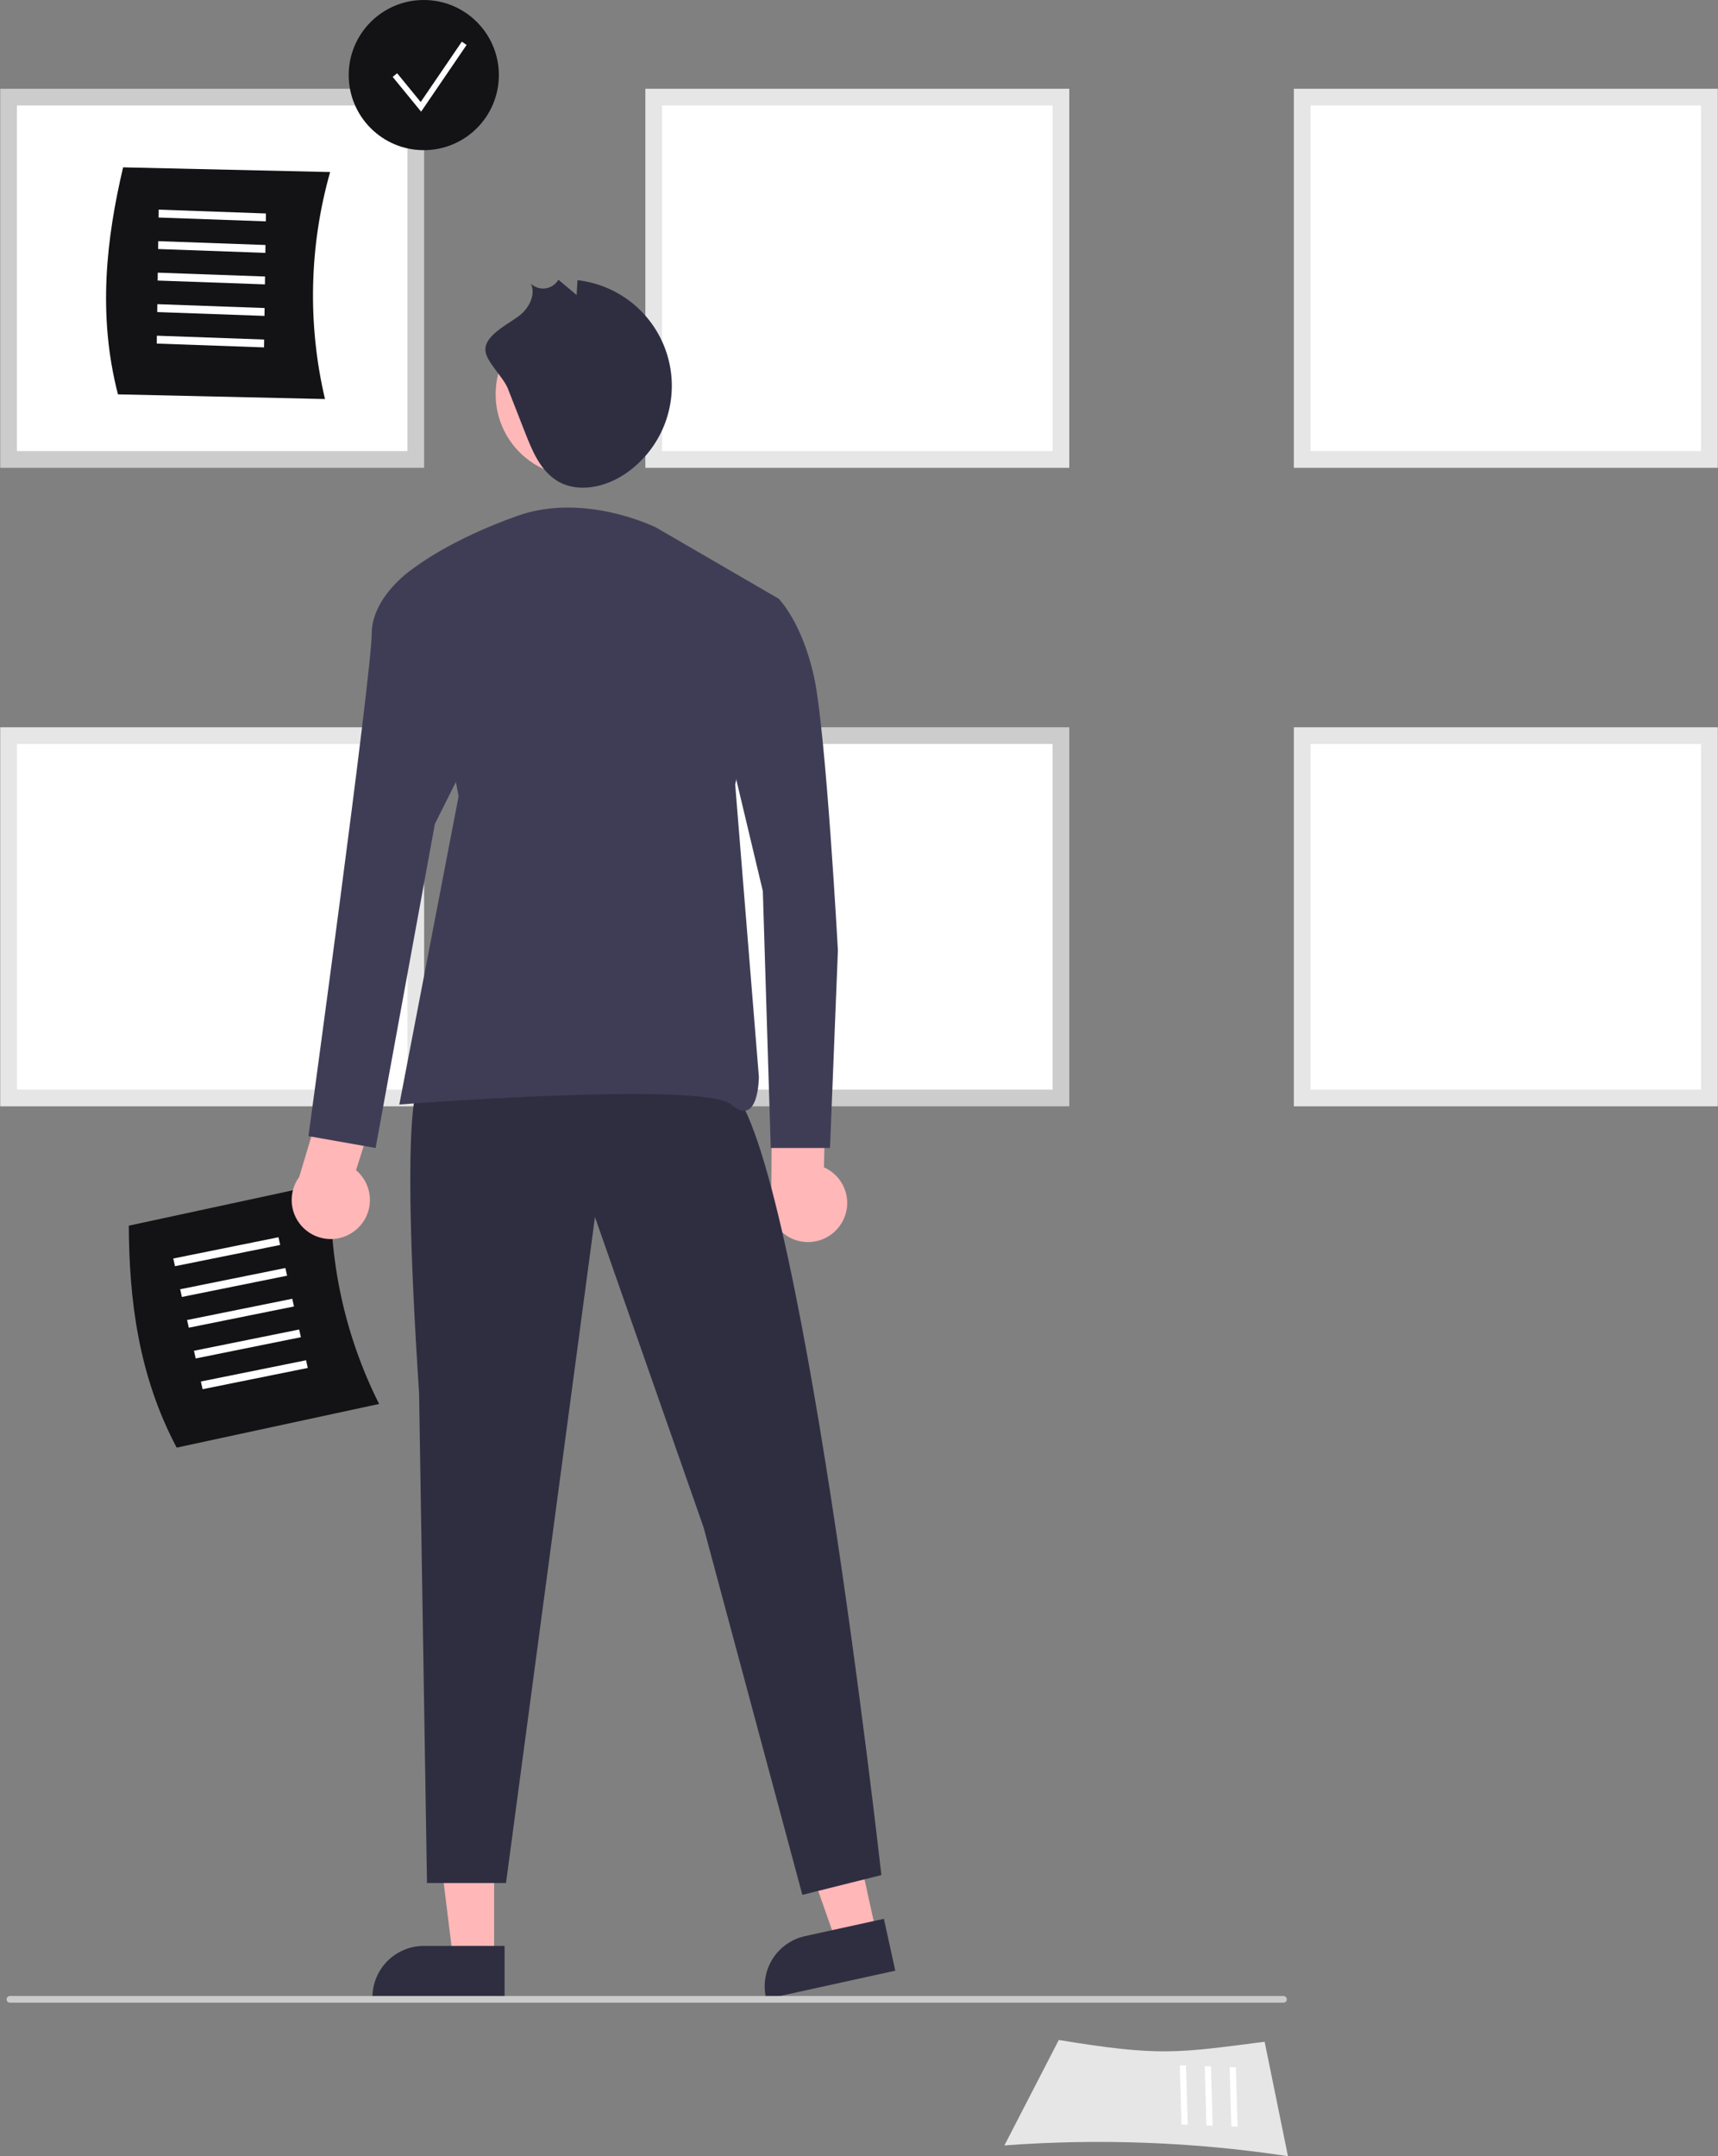 <svg width="153" height="192" viewBox="0 0 153 192" fill="none" xmlns="http://www.w3.org/2000/svg">
<rect x="0" y="0" width="153" height="192" fill="#808080" stroke="none"/>
<g clip-path="url(#clip0_92_3105)">
<path d="M37.029 40.913H0.765V8.647H37.029V40.913Z" fill="white"/>
<path d="M37.773 41.657H0.021V7.903H37.773V41.657ZM1.509 40.169H36.285V9.392H1.509V40.169Z" fill="#CCCCCC"/>
<path d="M44.005 174.468L40.355 174.468L38.619 160.391L44.006 160.391L44.005 174.468Z" fill="#FFB7B7"/>
<path d="M44.936 178.005L33.168 178.005V177.856C33.168 176.641 33.651 175.476 34.51 174.617C35.369 173.759 36.534 173.276 37.748 173.276H37.749L44.936 173.276L44.936 178.005Z" fill="#2F2E41"/>
<path d="M78.063 172.227L74.499 173.009L69.784 159.632L75.045 158.477L78.063 172.227Z" fill="#FFB7B7"/>
<path d="M79.731 175.483L68.237 178.006L68.205 177.861C67.945 176.674 68.166 175.433 68.821 174.409C69.476 173.386 70.51 172.665 71.697 172.404L71.697 172.404L78.717 170.863L79.731 175.483Z" fill="#2F2E41"/>
<path d="M33.762 125.018L15.735 128.906C12.278 122.388 11.501 115.58 11.472 109.142L29.499 105.253C29.22 112.096 30.687 118.898 33.762 125.018Z" fill="#131316"/>
<path d="M15.585 112.751L15.431 112.066L24.799 110.173L24.953 110.858L15.585 112.751Z" fill="white"/>
<path d="M16.199 115.489L16.045 114.804L25.414 112.912L25.567 113.596L16.199 115.489Z" fill="white"/>
<path d="M16.814 118.227L16.66 117.543L26.028 115.65L26.182 116.335L16.814 118.227Z" fill="white"/>
<path d="M17.428 120.966L17.274 120.281L26.643 118.388L26.796 119.073L17.428 120.966Z" fill="white"/>
<path d="M18.042 123.704L17.889 123.019L27.257 121.126L27.41 121.811L18.042 123.704Z" fill="white"/>
<path d="M74.863 109.043C75.145 108.623 75.331 108.146 75.408 107.646C75.486 107.146 75.453 106.635 75.311 106.149C75.17 105.664 74.924 105.215 74.59 104.834C74.256 104.454 73.843 104.151 73.38 103.948L73.543 96.041L68.763 94.769L68.689 105.939C68.398 106.74 68.412 107.62 68.727 108.411C69.042 109.203 69.636 109.851 70.397 110.234C71.158 110.617 72.033 110.707 72.856 110.487C73.68 110.268 74.394 109.754 74.863 109.043Z" fill="#FFB7B7"/>
<path d="M28.942 35.533L10.505 35.116C8.661 27.972 9.492 21.17 10.963 14.902L29.4 15.32C27.535 21.91 27.377 28.866 28.942 35.533Z" fill="#131316"/>
<path d="M14.122 19.37L14.132 18.668L23.683 19.009L23.673 19.711L14.122 19.37Z" fill="white"/>
<path d="M14.082 22.175L14.092 21.474L23.643 21.816L23.633 22.517L14.082 22.175Z" fill="white"/>
<path d="M14.041 24.982L14.051 24.28L23.603 24.622L23.593 25.323L14.041 24.982Z" fill="white"/>
<path d="M14.001 27.788L14.011 27.086L23.563 27.428L23.553 28.13L14.001 27.788Z" fill="white"/>
<path d="M13.961 30.594L13.971 29.893L23.522 30.234L23.512 30.935L13.961 30.594Z" fill="white"/>
<path d="M37.741 13.372C41.434 13.372 44.427 10.378 44.427 6.686C44.427 2.993 41.434 0 37.741 0C34.049 0 31.055 2.993 31.055 6.686C31.055 10.378 34.049 13.372 37.741 13.372Z" fill="#131316"/>
<path d="M37.503 9.944L34.971 6.849L35.369 6.523L37.465 9.085L41.129 3.712L41.554 4.002L37.503 9.944Z" fill="white"/>
<path d="M152.234 97.771H115.97V65.506H152.234V97.771Z" fill="white"/>
<path d="M152.979 98.515H115.226V64.761H152.979V98.515ZM116.715 97.027H151.49V66.25H116.715V97.027Z" fill="#E6E6E6"/>
<path d="M152.234 40.913H115.97V8.647H152.234V40.913Z" fill="white"/>
<path d="M152.979 41.657H115.226V7.903H152.979V41.657ZM116.715 40.169H151.49V9.392H116.715V40.169Z" fill="#E6E6E6"/>
<path d="M94.483 97.771H58.219V65.506H94.483V97.771Z" fill="white"/>
<path d="M95.227 98.515H57.475V64.761H95.227V98.515ZM58.963 97.027H93.739V66.25H58.963V97.027Z" fill="#CCCCCC"/>
<path d="M37.029 97.771H0.765V65.506H37.029V97.771Z" fill="white"/>
<path d="M37.773 98.515H0.021V64.761H37.773V98.515ZM1.509 97.027H36.285V66.25H1.509V97.027Z" fill="#E6E6E6"/>
<path d="M94.483 40.913H58.219V8.647H94.483V40.913Z" fill="white"/>
<path d="M95.227 41.657H57.475V7.903H95.227V41.657ZM58.963 40.169H93.739V9.392H58.963V40.169Z" fill="#E6E6E6"/>
<path d="M89.449 191.043L94.293 181.654C103.234 183.124 104.811 182.824 112.624 181.81L114.701 192C106.346 190.734 97.875 190.413 89.449 191.043Z" fill="#E6E6E6"/>
<path d="M109.661 189.35L109.509 184.071L110.064 184.092L110.215 189.371L109.661 189.35Z" fill="white"/>
<path d="M107.441 189.266L107.289 183.987L107.844 184.008L107.996 189.287L107.441 189.266Z" fill="white"/>
<path d="M105.22 189.182L105.068 183.902L105.623 183.923L105.775 189.202L105.22 189.182Z" fill="white"/>
<path d="M37.322 96.594C37.322 96.594 35.563 97.297 37.322 124.041L38.026 167.675H45.064L52.985 108.376L62.658 136.005L71.455 168.731L78.493 166.971C78.493 166.971 71.103 100.816 64.769 96.594C58.435 92.371 37.322 96.594 37.322 96.594Z" fill="#2F2E41"/>
<path d="M51.455 42.425C55.494 42.425 58.769 39.15 58.769 35.111C58.769 31.072 55.494 27.797 51.455 27.797C47.415 27.797 44.141 31.072 44.141 35.111C44.141 39.15 47.415 42.425 51.455 42.425Z" fill="#FFB8B8"/>
<path d="M58.435 46.977C58.435 46.977 52.101 43.81 46.119 45.922C40.137 48.033 36.97 50.496 36.97 50.496L40.841 70.906L35.562 98.353C35.562 98.353 62.658 96.242 65.121 98.353C67.584 100.464 67.584 95.89 67.584 95.89L65.473 69.85L69.344 53.311L58.435 46.977Z" fill="#3F3D56"/>
<path d="M45.23 34.606L46.779 38.562C47.413 40.183 48.14 41.917 49.627 42.822C51.463 43.939 53.915 43.394 55.692 42.184C57.289 41.096 58.516 39.545 59.206 37.739C59.896 35.934 60.018 33.96 59.554 32.084C59.09 30.207 58.062 28.518 56.61 27.242C55.158 25.966 53.35 25.166 51.429 24.948L51.355 26.271L49.731 24.91C49.611 25.116 49.445 25.292 49.247 25.425C49.049 25.558 48.824 25.645 48.587 25.678C48.351 25.712 48.11 25.691 47.883 25.618C47.656 25.545 47.448 25.422 47.276 25.257C47.702 26.142 47.21 27.221 46.498 27.898C45.624 28.731 43.125 29.731 43.229 31.22C43.298 32.213 44.827 33.577 45.23 34.606Z" fill="#2F2E41"/>
<path d="M31.701 109.512C32.09 109.187 32.402 108.782 32.617 108.324C32.832 107.866 32.943 107.366 32.944 106.86C32.945 106.354 32.834 105.854 32.621 105.395C32.408 104.937 32.096 104.53 31.709 104.205L34.086 96.662L29.854 94.099L26.647 104.799C26.143 105.486 25.91 106.334 25.989 107.182C26.07 108.03 26.458 108.819 27.081 109.4C27.704 109.981 28.518 110.314 29.37 110.334C30.222 110.355 31.051 110.062 31.701 109.512Z" fill="#FFB7B7"/>
<path d="M39.433 50.496H36.97C36.97 50.496 33.099 52.959 33.099 56.478C33.099 59.997 27.469 101.168 27.469 101.168L33.451 102.224L38.729 73.369L42.6 65.627L39.433 50.496Z" fill="#3F3D56"/>
<path d="M62.658 53.311H69.344C69.344 53.311 71.455 55.422 72.511 60.349C73.566 65.275 74.622 84.629 74.622 84.629L73.918 102.224H68.64L67.936 79.351L64.417 64.572L62.658 53.311Z" fill="#3F3D56"/>
<path d="M114.303 178.333H0.884C0.805 178.333 0.729 178.302 0.673 178.246C0.617 178.19 0.586 178.114 0.586 178.035C0.586 177.957 0.617 177.881 0.673 177.825C0.729 177.769 0.805 177.738 0.884 177.738H114.303C114.382 177.738 114.457 177.769 114.513 177.825C114.569 177.881 114.6 177.957 114.6 178.035C114.6 178.114 114.569 178.19 114.513 178.246C114.457 178.302 114.382 178.333 114.303 178.333Z" fill="#CBCBCB"/>
</g>
<defs>
<clipPath id="clip0_92_3105">
<rect width="152.958" height="192" fill="white" transform="translate(0.021)"/>
</clipPath>
</defs>
</svg>
